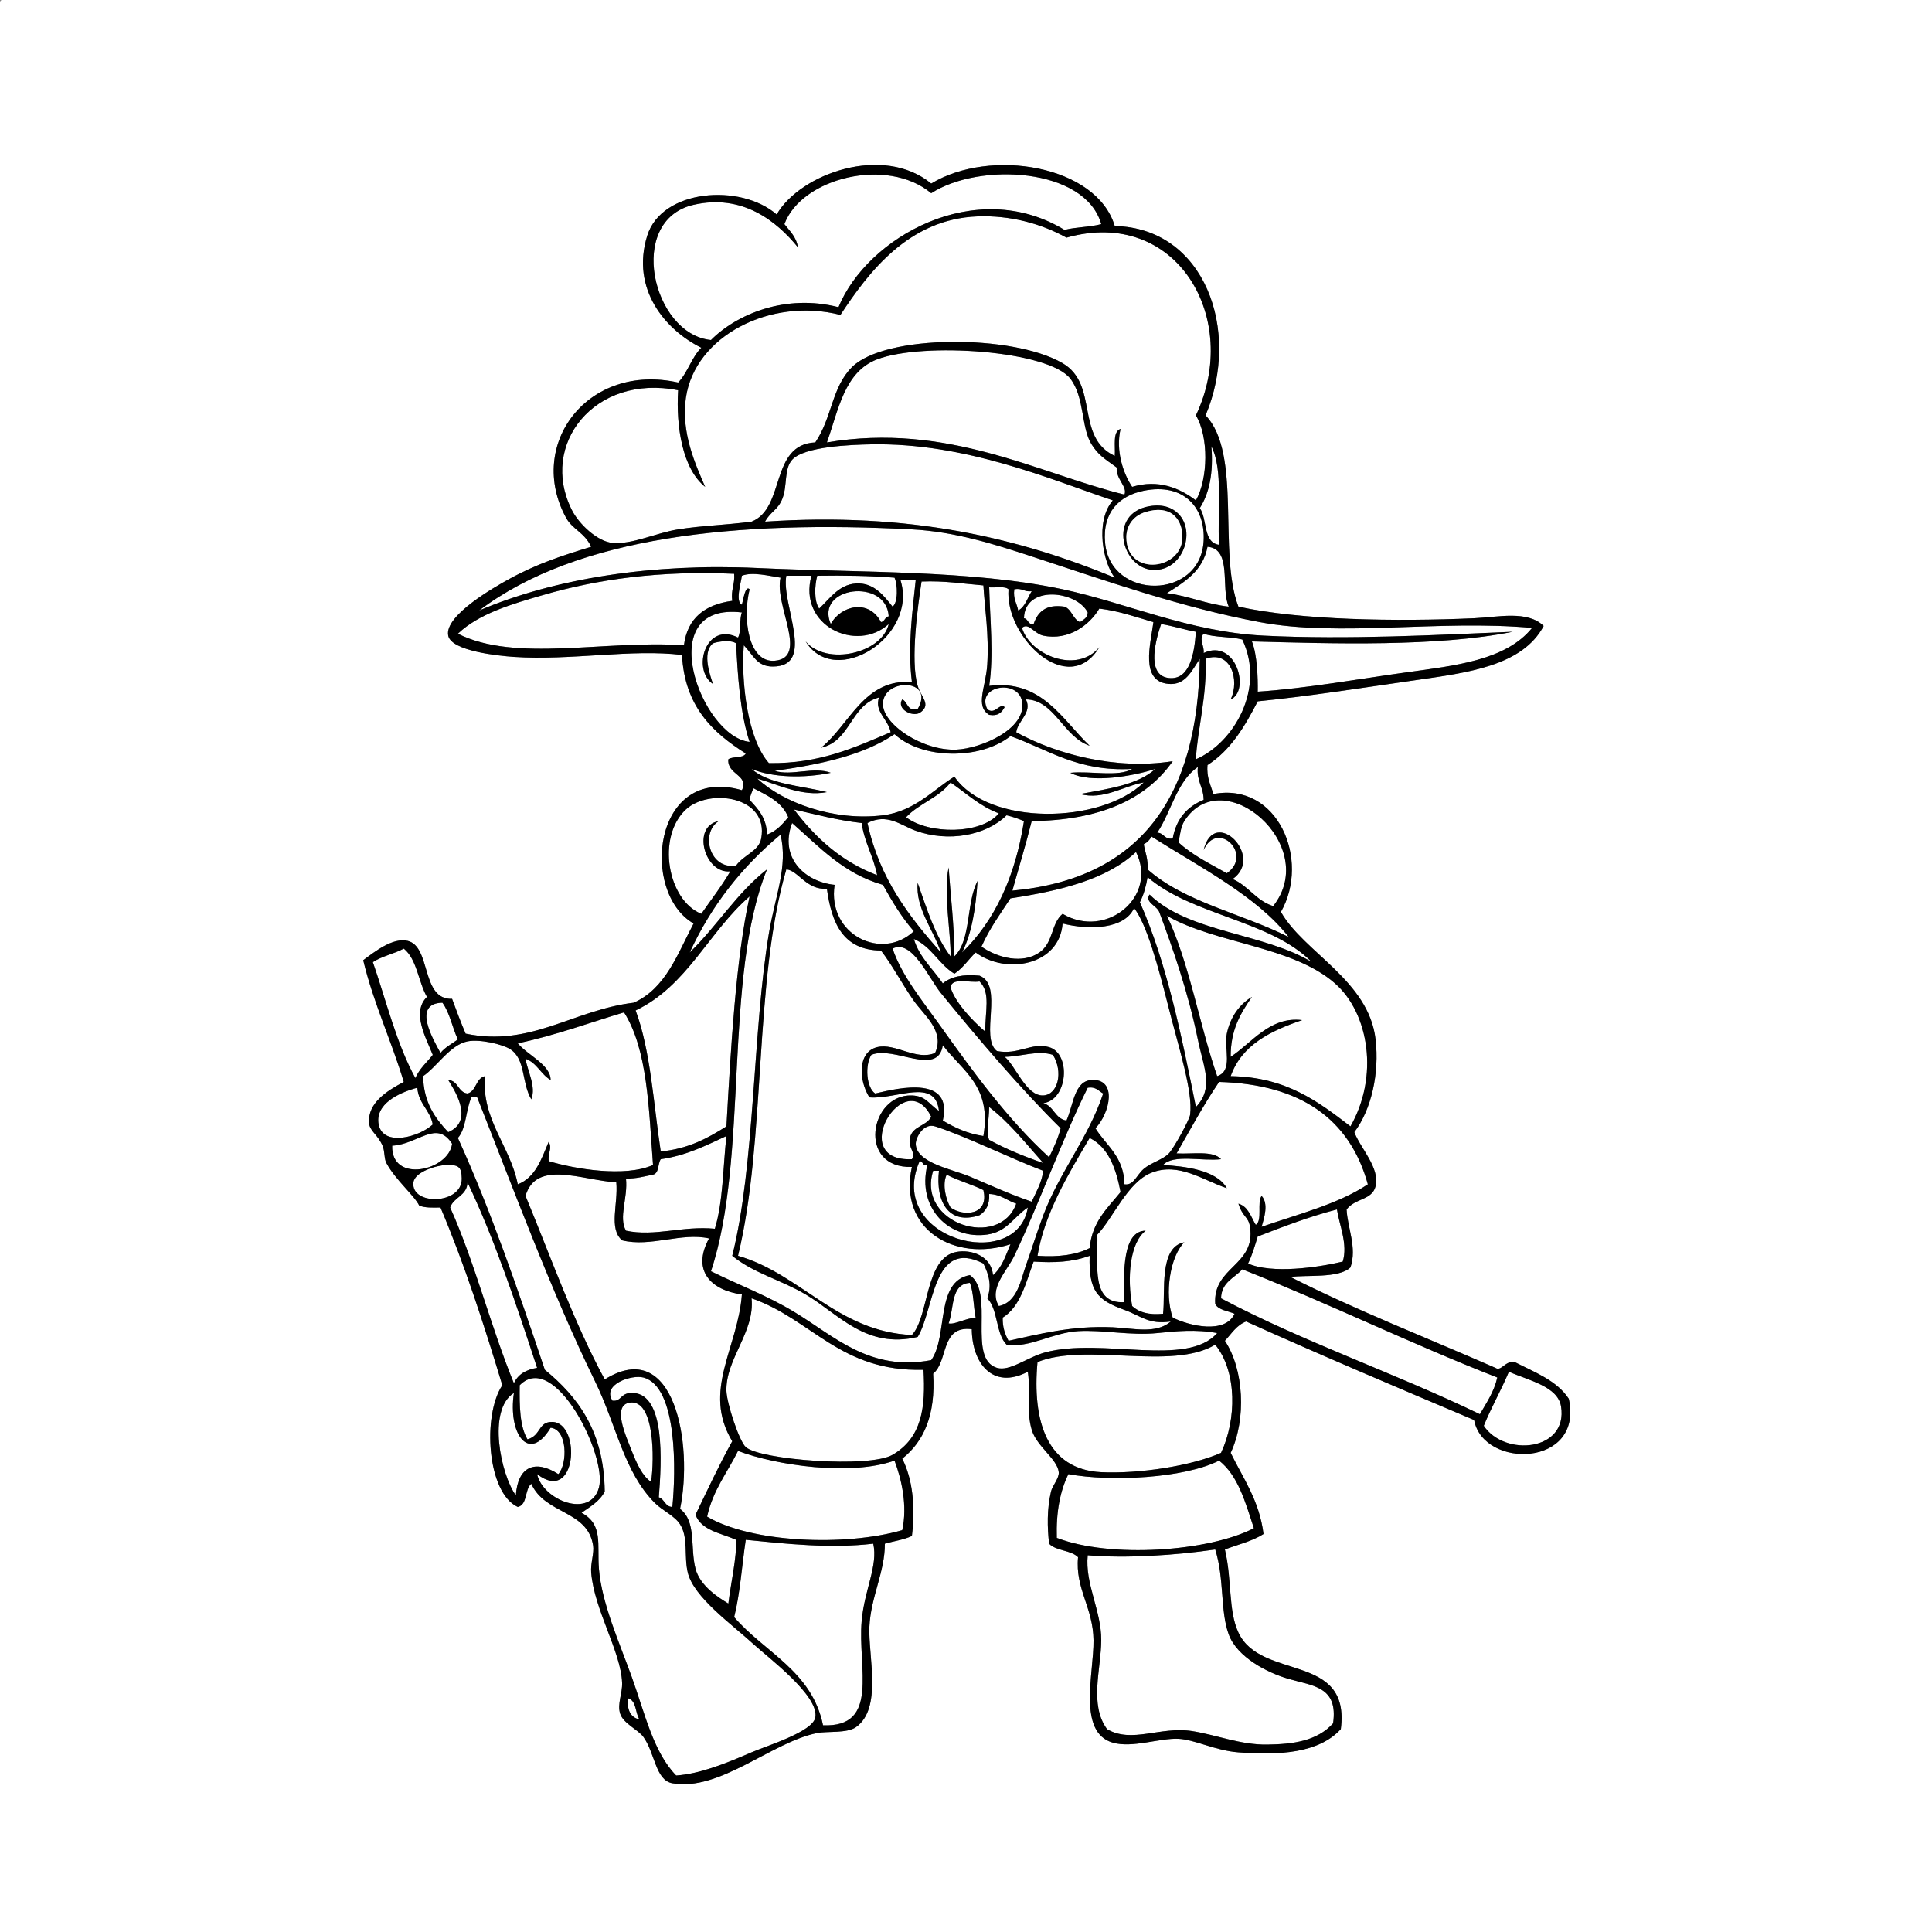 <?xml version="1.0" encoding="utf-8"?>
<!-- Generator: Adobe Illustrator 15.0.0, SVG Export Plug-In . SVG Version: 6.00 Build 0)  -->
<!DOCTYPE svg PUBLIC "-//W3C//DTD SVG 1.1//EN" "http://www.w3.org/Graphics/SVG/1.1/DTD/svg11.dtd">
<svg version="1.1" id="Layer_1" 
	 xmlns="http://www.w3.org/2000/svg" xmlns:xlink="http://www.w3.org/1999/xlink" x="0px" y="0px" width="1000px" height="1000px"
	 viewBox="0 0 1000 1000" enable-background="new 0 0 1000 1000" xml:space="preserve">
<rect x="0" y="0" width="1000" height="1000" fill="#808080" stroke="none"/>
<g>
	<path fill-rule="evenodd" clip-rule="evenodd" fill="#FFFFFF" d="M1,0c332.999,0,666.002,0,999,0c0,333.325,0,666.685,0,1000
		c-333.325,0-666.685,0-1000,0C0,667.661,0,335.339,0,3C-0.086,1.581-0.165,0.168,1,0z M402,111c-18.768-16.27-59.531-13.095-67,11
		c-8.581,27.681,9.401,48.798,28,58c-5.056,4.944-7.053,12.947-12,18c-46.749-10.417-78.68,32.088-58,70
		c3.319,6.085,9.473,7.506,13,15c-15.314,4.684-28.205,8.812-43,17c-6.402,3.543-33.135,18.519-31,29
		c1.637,8.038,26.293,10.483,34,11c29.555,1.981,60.84-4.208,87-1c1.392,26.608,15.829,40.171,33,51c-1.329,2.671-6.688,1.312-9,3
		c-0.805,7.988,10.928,8.155,7,16c-46.141-13.328-52.773,53.049-25,69c-8.297,15.703-14.399,33.601-31,41
		c-31.586,3.819-53.15,23.043-87,16c-2.488-5.845-4.771-11.896-7-18c-16.245,0.541-10.689-27.081-23-30
		c-7.732-1.833-17.042,5.596-23,10c5.431,22.569,14.539,41.461,21,63c-9.2,4.822-18.549,11.032-18,21c0.247,4.477,4.355,5.938,7,12
		c1.252,2.869,0.757,6.7,2,9c4.729,8.746,14.264,16.586,17,22c2.803,1.196,6.9,1.1,11,1c12.316,29.018,22.408,60.259,32,92
		c-10.308,15.449-8.03,55.605,8,63c5.154-1.18,3.491-9.176,7-12c7.115,15.941,29.141,13.52,32,32c0.604,3.902-1.406,9.092-1,14
		c1.594,19.275,15.415,40.92,16,57c0.206,5.653-2.618,10.972-1,16c1.642,5.102,9.303,8.283,12,12c6.06,8.353,6.219,22.431,15,24
		c24.513,4.381,51.427-21.294,75-26c5.042-1.007,15.384,0.229,20-3c13.815-9.661,6.342-36.751,7-52c0.659-15.271,8.084-28.497,8-43
		c4.658-1.342,9.963-2.037,14-4c1.891-15.065,0.351-29.551-5-40c11.172-8.828,17.352-22.647,16-44c7.963-6.37,3.597-25.069,20-23
		c0.124,17.405,10.719,31.615,29,22c1.723,12.51-0.915,19.838,2,30c2.48,8.646,13.357,15.201,14,22c0.299,3.159-3.268,6.853-4,10
		c-2.153,9.252-1.923,18.461-1,27c3.534,3.799,11.382,3.285,15,7c-1.562,16.372,7.802,25.951,8,43c0.199,17.09-8.46,47.704,10,53
		c10.177,2.92,24.295-2.477,34-2c8.479,0.416,18.983,6.088,31,7c21.225,1.61,41.541,0.475,53-12c5.196-39.938-41.297-24.923-53-50
		c-5.367-11.502-3.238-27.137-7-43c6.784-2.549,14.323-4.344,20-8c-2.212-17.455-10.557-28.777-17-42
		c8.229-17.603,6.812-43.267-3-58c3.393-3.607,5.945-8.055,11-10c38.818,17.515,78.412,34.255,118,51
		c4.768,25.51,56.848,24.52,49-11c-6.205-9.462-17.642-13.691-28-19c-4.977-0.847-6.92,5.103-10,3
		c-35.448-15.552-72.154-29.846-106-47c7.601-1.29,24.927,0.894,31-5c3.49-10.296-1.554-20.344-2-30c4.556-5.935,13.193-4.716,15-12
		c2.362-9.525-8.031-19.93-11-28c8.851-11.711,13.018-30.48,11-48c-3.521-30.57-37.226-45.068-49-66
		c15.327-26.883-1.579-67.419-35-61c-1.296-4.704-3.571-8.429-3-15c12.003-7.664,19.32-20.013,26-33
		c25.889-2.552,55.266-7.146,82-11c26.502-3.821,54.952-7.262,66-28c-8.38-8.235-23.733-4.539-36-4
		c-40.397,1.776-89.665,1.074-122-6c-10.683-27.984,1.947-79.28-17-99c18.625-44.173-0.644-97.081-47-98
		c-9.442-31.509-64.483-40.521-95-22C457.23,74.625,414.337,89.738,402,111z"/>
	<path fill-rule="evenodd" clip-rule="evenodd" fill="#FFFFFF" d="M482,100c25.083-16.19,79.776-13.167,88,16
		c-5.743,1.59-13.188,1.479-19,3c-46.064-27.995-102.177,3.82-117,40c-27.337-7.016-52.63,3.565-66,17
		c-30.348-2.945-44.052-61.982-9-70c25.141-5.751,42.824,8.255,54,22c-0.836-5.498-4.246-8.421-7-12
		C414.863,92.118,459.187,80.959,482,100z"/>
	<path fill-rule="evenodd" clip-rule="evenodd" fill="#FFFFFF" d="M619,259c-8.379-6.36-19.433-11.081-33-7
		c-4.707-7.035-8.617-18.816-6-30c-4.22,1.446-2.614,8.719-3,14c-20.655-9.713-8.057-36.923-27-48
		c-25.801-15.087-92.004-14.996-109,2c-10.592,10.592-10.178,25.941-19,39c-23.636,1.031-15.292,34.041-33,41
		c-13.452,1.794-25.5,2.009-38,4c-11.45,1.823-23.856,7.933-34,7c-7.808-0.718-17.32-9.712-21-17
		c-17.118-33.895,11.752-70.634,55-62c-1.183,18.842,2.306,40.791,14,50c-5.063-11.636-12.56-28.084-10-46
		c4.586-32.103,43.859-52.263,80-43c14.495-22.036,35.34-49.684,71-51c16.89-0.623,32.89,3.704,46,11
		c57.086-16.109,90.73,42.024,67,92C625.677,226.134,625.336,247.718,619,259z"/>
	<path fill-rule="evenodd" clip-rule="evenodd" fill="#FFFFFF" d="M582,256c-44.354-10.881-91.494-37.522-154-27
		c5.976-16.636,8.959-36.523,26-43c23.797-9.045,88.758-4.592,100,10c7.486,9.717,5.491,25.275,11,34c3.367,5.333,6.073,7.02,13,12
		C577.546,248.064,583.717,251.903,582,256z"/>
	<path fill-rule="evenodd" clip-rule="evenodd" fill="#FFFFFF" d="M576,259c-9.347,10.869-5.04,32.346,1,40
		c-49.529-20.472-105.947-34.052-181-29c2.838-5.33,6.658-5.931,9-12c2.606-6.754,0.763-15.329,5-20c6.288-6.933,30.546-7.804,41-8
		C499.652,229.089,543.521,248.032,576,259z"/>
	<path fill-rule="evenodd" clip-rule="evenodd" fill="#FFFFFF" d="M627,231c6.241,12.092,2.959,33.707,4,51
		c-8.481-1.186-5.957-13.376-10-19C625.953,255.286,628.122,244.789,627,231z"/>
	<path fill-rule="evenodd" clip-rule="evenodd" fill="#FFFFFF" d="M592,254c20.608-4.19,31.959,8.637,31,26
		c-1.699,30.754-48.314,30.695-51,1C570.548,264.941,579.459,256.55,592,254z M597,295c15.309,0.503,22.083-19.733,13-29
		c-2.996-3.056-7.807-5.224-15-4C573.038,265.736,580.646,294.462,597,295z"/>
	<path fill-rule="evenodd" clip-rule="evenodd" d="M595,262c7.193-1.224,12.004,0.944,15,4c9.083,9.267,2.309,29.503-13,29
		C580.646,294.462,573.038,265.736,595,262z M583,278c0,21.006,29.95,17.203,29-1c-0.459-8.791-6.336-15.844-19-12
		C585.921,267.148,583,272.785,583,278z"/>
	<path fill-rule="evenodd" clip-rule="evenodd" fill="#FFFFFF" d="M593,265c12.664-3.844,18.541,3.209,19,12
		c0.95,18.203-29,22.006-29,1C583,272.785,585.921,267.148,593,265z"/>
	<path fill-rule="evenodd" clip-rule="evenodd" fill="#FFFFFF" d="M793,325c-13.566,16.791-39.808,19.511-65,23
		c-24.973,3.459-52.217,8.372-77,10c0.117-7.05-0.238-18.875-3-26c42.006,1.162,96.022,2.834,135-5
		c-38.667,1.603-85.266,4.179-129,2c-38.468-1.917-71.258-17.064-104-24c-47.419-10.044-104.444-8.509-158-11
		c-54.348-2.528-104.864,5.351-144,22c50.875-38.586,133.826-46.726,224-42c22.439,1.176,42.914,7.751,62,14
		c38.835,12.715,76.981,26.285,118,34C693.552,329.815,744.817,320.66,793,325z"/>
	<path fill-rule="evenodd" clip-rule="evenodd" fill="#FFFFFF" d="M625,283c12.936,1.064,6.684,21.316,11,31
		c-11.67-1.33-20.532-5.467-32-7C613.162,301.162,622.604,295.604,625,283z"/>
	<path fill-rule="evenodd" clip-rule="evenodd" fill="#FFFFFF" d="M380,297c0.451,5.451-1.783,8.217-1,14
		c-14.08,1.92-23.207,8.793-25,23c-40.929-2.839-87.266,9.014-117-6c11.043-10.49,27.847-15.312,44-20
		C309.223,299.81,341.48,295.244,380,297z"/>
	<path fill-rule="evenodd" clip-rule="evenodd" fill="#FFFFFF" d="M404,299c-3.323,14.319,14.821,41.435-3,43
		c-13.586,1.193-16.803-21.684-13-37c-2.281-2.214-3.221,5.396-4,8c-3.495-1.596-0.523-11.077,0-15
		C389.468,295.824,398.314,298.139,404,299z"/>
	<path fill-rule="evenodd" clip-rule="evenodd" fill="#FFFFFF" d="M407,298c4.333,0,8.667,0,13,0c-7.104,26.003,23.453,40.058,40,25
		c-3.404,15.101-32.066,21.877-43,9c15.173,24.707,58.574-2.642,49-32c2.667,0,5.333,0,8,0c-1.772,16.998-4.256,34.814-2,53
		c-24.903-1.772-32.298,22.272-47,34c15.337-3.33,15.216-22.117,30-26c-2.632,7.242,4.831,11.396,6,18
		c-18.528,7.805-36.345,16.322-63,16c-11.157-12.54-14.466-42.366-13-61c4.993,5.128,6.723,11.012,15,11
		C422.602,344.969,404.234,312.796,407,298z"/>
	<path fill-rule="evenodd" clip-rule="evenodd" fill="#FFFFFF" d="M423,298c13.882-0.216,27.331,0.003,40,1
		c1.631,3.426,1.915,12.913-1,15c-4.422-5.588-9.149-11.611-17-12c-10.144-0.502-15.045,7.445-21,13
		C421.297,311.182,421.641,303.086,423,298z"/>
	<path fill-rule="evenodd" clip-rule="evenodd" fill="#FFFFFF" d="M509,303c0.694,11.922,2.969,25.405,2,41
		c-0.728,11.718-6.442,21.404,1,26c4.769,0.769,6.588-1.412,8-4c-2.466-2.509-5.116,4.388-9,1c-5.913-12.029,15.85-15.699,18-4
		c2.621,14.262-21.224,24.458-34,25c-17.586,0.747-38.47-13.315-38-24c0.582-13.238,27.202-12.851,18,3c-5.655,1.322-4.967-3.7-8-5
		c-3.107,4.844,4.917,9.166,9,7c6.411-4.113,0.751-8.141-1-14c-3.92-13.116,0.144-41.904,2-54
		C488.841,300.492,498.519,302.148,509,303z"/>
	<path fill-rule="evenodd" clip-rule="evenodd" fill="#FFFFFF" d="M512,304c3.396,0.271,8.107-0.774,10,1
		c-1.908,24.897,31.02,56.596,47,30c-11.705,14.083-35.913,3.988-40-10c3.284-3.096,6.361,3.048,11,4
		c13.216,2.711,24.005-5.557,29-14c10.424,1.243,18.935,4.398,28,7c-1.452,11.383-7.108,30.817,8,32c8.403,0.658,11.579-6.29,16-13
		c-0.734,71.599-30.75,113.917-97,120c3.336-11.998,6.951-23.716,10-36c34.253-0.413,58.752-10.582,73-31
		c-29.785,4.721-60.756-3.815-81-15c0.743-5.94,8.446-10.197,5-17c14.8,0.204,19.307,19.357,33,24c-13.93-13.162-24.72-34.489-52-31
		C514.416,339.277,512.407,320.149,512,304z"/>
	<path fill-rule="evenodd" clip-rule="evenodd" fill="#FFFFFF" d="M460,319c-2.039,0.294-1.961,2.706-4,3
		c-6.322-12.154-20.801-8.59-26,1C421.607,303.526,458.839,298.948,460,319z"/>
	<path fill-rule="evenodd" clip-rule="evenodd" fill="#FFFFFF" d="M525,305c4.118-0.785,5.132,1.535,9,1
		c-2.218,3.449-3.284,8.049-7,10C526.366,312.301,524.287,310.047,525,305z"/>
	<path fill-rule="evenodd" clip-rule="evenodd" fill="#FFFFFF" d="M563,317c-0.067,2.932-2.286,3.714-4,5
		c-3.746-1.587-4.156-6.51-8-8c-9.771-1.438-13.901,2.766-16,9c-3.14,0.473-2.642-2.691-5-3C530.369,302.62,557.203,305.633,563,317
		z"/>
	<path fill-rule="evenodd" clip-rule="evenodd" fill="#FFFFFF" d="M384,317c-1.418,3.582-0.214,9.786-2,13
		c-16.772-8.48-24.017,16.658-13,24c-0.915-3.247-6.063-15.859,0-21c2.818-1.039,9.356-1.914,12,0c0.776,15.773,2.056,36.425,7,51
		C362.824,381.458,337.103,311.325,384,317z"/>
	<path fill-rule="evenodd" clip-rule="evenodd" fill="#FFFFFF" d="M601,323c6.305,1.029,11.803,2.864,18,4
		c-0.823,11.875-3.375,24.241-13,24C593.716,350.692,597.246,333.895,601,323z"/>
	<path fill-rule="evenodd" clip-rule="evenodd" fill="#FFFFFF" d="M623,328c5.663,2.003,13.906,1.427,20,3
		c12.039,25.157-4.173,53.449-24,62c0.604-14.4,5.838-32.826,5-52c12.962-4.757,17.842,10.879,13,21
		c10.282-4.316,2.768-31.881-14-24C623.45,334.2,620.408,330.885,623,328z"/>
	<path fill-rule="evenodd" clip-rule="evenodd" fill="#FFFFFF" d="M523,381c19.665,7.002,34.803,18.531,63,17
		c-7.019,4.314-21.747,0.919-32,2c10.711,5.765,33.103,1.556,44-2c-9.066,8.267-24.39,10.277-39,13c12.27,3.262,22.483-4.177,33-6
		c-22.007,21.508-80.228,22.76-98-3c-10.598,6.443-20.555,17.968-37,20c-25.55,3.157-51.745-6.613-65-19
		c10.681,3.046,23.124,9.462,36,7c-13.599-3.401-29.968-4.032-39-12c11.076,4.629,27.635,4.821,41,2c-8.871-3.35-20.339,1.785-29-1
		c23.664-3.336,45.937-8.063,62-19C477.364,393.187,507.53,393.357,523,381z"/>
	<path fill-rule="evenodd" clip-rule="evenodd" fill="#FFFFFF" d="M620,397c-0.73,7.396,2.96,10.374,3,17
		c-8.505,3.495-14.203,9.796-16,20c-4.365,0.698-4.446-2.887-8-3C606.325,419.991,609.105,404.439,620,397z"/>
	<path fill-rule="evenodd" clip-rule="evenodd" fill="#FFFFFF" d="M517,421c-9.168,11.087-36.455,10.919-48,2
		c6.583-7.084,17.149-10.184,23-18C500.138,410.529,507.056,417.278,517,421z"/>
	<path fill-rule="evenodd" clip-rule="evenodd" fill="#FFFFFF" d="M390,408c7.238,3.762,14.87,7.13,18,15
		c-3.008,3.658-6.129,7.204-11,9c-0.198-8.802-4.706-13.294-9-18C388.329,411.663,389.202,409.869,390,408z"/>
	<path fill-rule="evenodd" clip-rule="evenodd" fill="#FFFFFF" d="M372,425c-14.27,2.691-7.25,27.467,6,26
		c-4.528,7.806-9.974,14.693-15,22c-17.53-7.069-23.223-39.838-8-54c12.061-11.221,43.11-6.888,39,15
		c-1.242,6.612-8.811,8.293-13,14C367.368,450.348,362.295,431.228,372,425z"/>
	<path fill-rule="evenodd" clip-rule="evenodd" fill="#FFFFFF" d="M659,469c-8.873-2.793-12.805-10.529-21-14
		c16.783-11.644-9.577-38.003-15-15c7.186-16.028,25.883,2.379,12,12c-8.72-4.947-17.953-9.38-25-16c0.919-4.662,1.189-8.15,3-11
		C632.833,393.776,683.812,437.594,659,469z"/>
	<path fill-rule="evenodd" clip-rule="evenodd" fill="#FFFFFF" d="M411,419c11.436,2.564,22.421,5.579,35,7
		c1.45,10.216,6.128,17.205,8,27C435.394,445.94,422.06,433.606,411,419z"/>
	<path fill-rule="evenodd" clip-rule="evenodd" fill="#FFFFFF" d="M530,425c-4.501,28.833-15.105,51.562-32,68
		c5.003-9.997,7.059-22.942,8-37c-5.954,11.045-3.24,30.76-12,39c-0.065-16.269-1.944-30.723-3-46c-2.794,13.847,1.348,34.585,1,46
		c-7.927-10.406-12.229-24.438-17-38c-1.209,13.214,8.285,24.378,12,36c-16.422-18.578-31.79-38.21-38-67
		c10.271-5.293,17.184,1.196,25,4c16.799,6.027,36.258,2.581,47-8C524.25,422.75,527.189,423.811,530,425z"/>
	<path fill-rule="evenodd" clip-rule="evenodd" fill="#FFFFFF" d="M410,426c14.044,12.289,26.51,26.156,47,32
		c4.76,8.573,9.767,16.9,16,24c-16.487,15.582-44.934,1.854-41-24C416.265,456.392,403.263,443.681,410,426z"/>
	<path fill-rule="evenodd" clip-rule="evenodd" fill="#FFFFFF" d="M379,650c11.212,9.108,24.944,12.311,38,20
		c17.014,10.021,31.135,28.385,58,22c8.629-14.008,7.662-51.458,34-38c2.902,5.785,4.458,11.595,2,18
		c5.665,5.668,4.337,18.329,10,24c11.933,1.828,23.571-6.184,37-7c12.843-0.78,27.221,2.412,41,1c9.408-0.964,20.02-2.059,31,0
		c-15.627,17.934-59.708,2.153-89,10c-9.233,2.474-18.405,10.04-25,8c-15.558-4.812-0.888-38.777-14-48
		c-18.107,3.226-11.127,31.539-20,44c-31.804,6.076-50.017-12.32-71-25c-14.035-8.48-28.124-13.665-43-21
		c19.709-59.291,6.233-151.767,29-208c-15.554,12.112-25.938,29.395-40,43c11.347-24.653,27.364-44.636,47-61
		c3.957,16.555-2.716,31.436-6,51C389.594,533.082,390.779,603.448,379,650z"/>
	<path fill-rule="evenodd" clip-rule="evenodd" fill="#FFFFFF" d="M667,485c-23.912-12.088-53.946-18.054-73-35
		c0.335-5.335-1.244-8.755-2-13c1.763-0.903,3.097-2.237,4-4C620.706,448.627,650.912,464.087,667,485z"/>
	<path fill-rule="evenodd" clip-rule="evenodd" fill="#FFFFFF" d="M550,473c-6.096,5.083-4.633,14.864-12,20
		c-8.681,6.052-21.454,2.912-30-3c4.081-9.252,9.725-16.942,15-25c25.725-3.942,49.657-9.677,65-24
		C599.495,464.131,572.519,486.374,550,473z"/>
	<path fill-rule="evenodd" clip-rule="evenodd" fill="#FFFFFF" d="M428,460c2.417,17.583,8.177,31.823,28,32
		c6.041,7.789,10.889,17.307,17,26c5.238,7.453,16.223,15.77,11,27c-9.882,4.177-20.606-5.298-30-3c-10.124,2.477-9.663,16.969-4,26
		c13.837,1.209,34.106-10.516,36,7c-5.516-3.753-6.7-7.728-14-8c-21.778-0.812-28.535,37.854,0,37
		c-7.147,32.621,22.402,49.358,51,40c-2.443,5.891-4.463,12.203-9,16c-1.029-10.201-11.447-13.414-19-12
		c-16.342,3.061-14.029,33.412-23,43c-38.436-1.666-57.525-31.665-90-41c14.653-60.347,8.038-141.963,25-200
		C413.053,450.428,417.407,460.818,428,460z"/>
	<path fill-rule="evenodd" clip-rule="evenodd" fill="#FFFFFF" d="M594,454c23.094,19.906,63.678,22.322,85,44
		c-24.609-15.058-64.008-15.326-84-35c-2.699,3.939,3.769,5.817,5,9c6.816,18.184,14.959,41.351,20,66
		c2.974,14.541,8.504,25.033-1,35c-7.526-37.474-15.172-74.829-29-106C591.93,463.263,593.162,458.829,594,454z"/>
	<path fill-rule="evenodd" clip-rule="evenodd" fill="#FFFFFF" d="M388,464c-7.145,32.523-9.72,78.28-12,119
		c-9.59,6.077-19.695,11.638-34,13c-3.777-24.89-5.224-52.109-13-73C355.676,510.342,366.881,482.215,388,464z"/>
	<path fill-rule="evenodd" clip-rule="evenodd" fill="#FFFFFF" d="M582,613c-0.26-14.407-9.39-19.943-15-29
		c7.675-8.042,11.37-25.758-2-25c-9.026,0.512-9.375,12.936-13,21c-6.027-0.973-6.491-7.509-12-9c12.763-1.717,14.479-25.665,3-29
		c-9.107-2.646-15.858,4.211-27,2c-9.075-6.89,3.784-34.01-9-39c-8.53-0.863-14.812,0.521-19,4c-5.106-7.561-12.05-13.284-15-23
		c9.13,3.87,12.908,13.092,21,18c4.41-2.924,7.28-7.386,11-11c15.899,11.771,43.442,6.581,45-15c13.809,3.521,32.104,2.971,37-8
		c6.573,8.45,12.506,30.188,18,52c4.996,19.836,12.576,43.124,11,55c-0.351,2.641-8.377,17.24-11,20c-3.092,3.253-9.222,4.757-13,8
		C588.131,608.32,586.878,613.693,582,613z"/>
	<path fill-rule="evenodd" clip-rule="evenodd" fill="#FFFFFF" d="M604,474c25.01,14.452,64.975,15.631,87,35
		c17.72,15.583,22.736,48.281,8,74c-16.632-12.701-33.114-25.553-62-26c5.774-16.226,20.602-23.398,37-29
		c-16.729-2.058-26.105,11.892-37,19c-0.1-14.1,5.262-22.738,11-31c-6.122,3.604-11.106,10.035-13,19c-1.599,7.57,3.453,19.307-5,22
		C620.667,530,615.69,498.643,604,474z"/>
	<path fill-rule="evenodd" clip-rule="evenodd" fill="#FFFFFF" d="M549,584c-1.462,5.538-3.709,10.291-6,15
		c-21.469-19.667-39.2-44.022-57-69c-8.913-12.507-19.194-24.908-24-39c9.957-5.158,18.718,15.286,25,23
		C506.435,537.862,528.685,563.999,549,584z"/>
	<path fill-rule="evenodd" clip-rule="evenodd" fill="#FFFFFF" d="M221,516c-8.231,8.002-0.254,21.633,3,30
		c-3.108,3.893-6.885,7.114-9,12c-9.717-17.616-14.989-39.678-22-60c4.6-3.067,11.022-4.311,16-7
		C215.846,496.487,216.507,508.159,221,516z"/>
	<path fill-rule="evenodd" clip-rule="evenodd" fill="#FFFFFF" d="M507,508c5.99,5.789,2.756,15.729,3,26
		c-7.033-5.973-15.842-15.483-18-23C492.743,505.742,501.846,508.846,507,508z"/>
	<path fill-rule="evenodd" clip-rule="evenodd" fill="#FFFFFF" d="M229,519c3.81,5.189,5.104,12.896,8,19
		c-3.09,2.243-6.623,4.044-9,7C224.367,538.271,213.063,519.338,229,519z"/>
	<path fill-rule="evenodd" clip-rule="evenodd" fill="#FFFFFF" d="M338,603c-14.545,6.457-40.424,2.098-54-2
		c-0.464-4.664,1.969-6.425,0-10c-3.764,8.902-6.835,18.498-16,22c-3.962-20.072-18.82-33.338-17-56c-4.848,1.152-4.315,7.685-9,9
		c-5.057-0.609-4.658-6.675-10-7c2.029,3.496,14.365,20.892,0,27c-6.766-7.233-12.726-15.274-13-29c7.057-4.741,13.988-16.231,23-18
		c6.405-1.257,17.964,1.466,22,4c8.212,5.156,5.857,17.37,11,26c2.606-6.626-2-14.651-3-21c5.904,2.097,7.924,8.076,13,11
		c-0.044-7.965-11.878-12.781-17-19c19.083-3.919,39.794-11.537,55-16C335.201,543.133,335.82,573.846,338,603z"/>
	<path fill-rule="evenodd" clip-rule="evenodd" fill="#FFFFFF" d="M488,541c10.292,13.512,25.41,21.184,21,47
		c-8.407-1.259-14.944-4.389-21-8c5.345-23.275-22.068-17.106-35-14c-4.642-3.092-5.356-14.748-2-20
		C462.677,541.034,485.454,557.7,488,541z"/>
	<path fill-rule="evenodd" clip-rule="evenodd" fill="#FFFFFF" d="M545,546c5.457,8.846,2.621,20.619-5,21
		c-8.914,0.445-14.419-15.629-20-20C528.338,546.953,537.189,543.39,545,546z"/>
	<path fill-rule="evenodd" clip-rule="evenodd" fill="#FFFFFF" d="M708,613c-15.396,10.271-35.94,15.393-55,22
		c1.358-4.618,3.731-11.997,0-16c-2.507,3.493,0.596,12.596-3,15c-2.533-4.134-3.857-9.477-9-11c2.236,7.121,5.178,6.589,6,12
		c3.069,20.199-19.347,20.53-18,40c1.827,3.173,6.514,3.486,10,5c-4.852,10.644-23.391,6.294-32,2c-4.426-12.423-1.262-31.88,6-39
		c-13.283,2.442-9.694,25.762-11,37c-7.415,0.748-12.562-0.771-16-4c-2.579-14.281-1.418-32.483,7-39
		c-11.915,0.09-11.571,21.092-11,37c-17.43,1.096-13.699-18.967-14-35c8.179-8.497,15.577-27.095,28-32
		c14.131-5.58,26.671,3.889,39,8c-5.28-9.491-22.042-11.349-33-12c5.247-5.753,20.146-1.854,30-3c-4.043-4.623-14.795-2.539-23-3
		c7.16-12.506,14.05-25.283,22-37C673.139,561.195,698.611,579.055,708,613z"/>
	<path fill-rule="evenodd" clip-rule="evenodd" fill="#FFFFFF" d="M224,582c-6.726,6.399-25.749,11.785-28,0
		c-1.991-10.419,10.172-16.383,20-19C216.646,571.354,222.569,574.431,224,582z"/>
	<path fill-rule="evenodd" clip-rule="evenodd" fill="#FFFFFF" d="M571,566c-7.556,22.832-22.475,40.418-31,63
		c-3.123,8.272-5.937,17.447-9,26c-2.513,7.015-4.386,19.148-14,21c-5.47-9.077,4.155-17.961,8-26c12.741-26.64,25.104-61.14,38-87
		C567.318,562.349,568.605,564.728,571,566z"/>
	<path fill-rule="evenodd" clip-rule="evenodd" fill="#FFFFFF" d="M244,568c1,0,2,0,3,0c18.152,45.836,38.531,101.011,61,147
		c11.207,22.938,14.851,46.851,31,63c3.834,3.834,10.15,6.519,13,11c4.421,6.952,1.925,16.372,4,25c3.07,12.768,22.968,26.859,34,37
		c7.571,6.959,34.175,26.753,32,38c-1.438,7.434-25.168,14.609-33,18c-13.621,5.897-26.641,11.118-39,12
		c-11.774-11.969-16.211-32.108-23-51c-6.241-17.366-15.568-38.103-17-56c-1.019-12.738,2.334-22.871-9-29
		c4.51-3.156,9.417-5.917,12-11c-0.324-31.01-13.773-48.894-31-63c-13.839-41.161-27.812-82.188-45-120
		C241.408,584.074,241.058,574.392,244,568z"/>
	<path fill-rule="evenodd" clip-rule="evenodd" fill="#FFFFFF" d="M482,578c-2.413,4.921-9.845,4.822-11,11
		c-1.237,5.094,3.472,7.798,1,11C437.861,601.518,468.321,550.514,482,578z"/>
	<path fill-rule="evenodd" clip-rule="evenodd" fill="#FFFFFF" d="M512,573c10.723,8.277,19.043,18.957,28,29
		c-9.922-3.411-19.375-7.292-28-12C510.21,585.689,511.924,580.334,512,573z"/>
	<path fill-rule="evenodd" clip-rule="evenodd" fill="#FFFFFF" d="M540,606c-0.903,6.43-3.722,10.945-6,16
		c-10.838-3.691-19.746-7.778-32-13c-8.871-3.78-27.919-7.032-28-17c-0.025-3.137,3.956-10.894,10-9
		C498.818,587.643,524.71,600.312,540,606z"/>
	<path fill-rule="evenodd" clip-rule="evenodd" fill="#FFFFFF" d="M234,592c-1.659,13.943-31.599,20.77-31,1
		C216.565,592.264,225.868,579.351,234,592z"/>
	<path fill-rule="evenodd" clip-rule="evenodd" fill="#FFFFFF" d="M376,588c-1.81,16.189-1.727,34.273-6,48
		c-16.684-1.633-31.071,4.193-46,1c-3.969-6.901,1.075-16.923,0-27c5.474,0.141,9.512-1.154,14-2c3.247-0.754,2.386-5.614,4-8
		C355.413,598.079,365.504,592.838,376,588z"/>
	<path fill-rule="evenodd" clip-rule="evenodd" fill="#FFFFFF" d="M580,617c-6.696,8.304-14.743,15.257-16,29
		c-6.85,3.483-15.914,4.753-27,4c3.515-21.84,16.353-42.965,27-61C573.772,593.894,577.626,604.707,580,617z"/>
	<path fill-rule="evenodd" clip-rule="evenodd" fill="#FFFFFF" d="M476,601c1.987,0.013,1.271,2.729,4,2
		c-5.497,22.407,11.396,38.76,31,36c10.148-1.429,13.344-8.776,21-14C526.376,659.199,458.282,641.461,476,601z"/>
	<path fill-rule="evenodd" clip-rule="evenodd" fill="#FFFFFF" d="M231,603c6.173-0.119,7.896,0.681,8,7
		c0.227,13.669-26.488,14.074-25,2C214.687,606.432,226.284,603.091,231,603z"/>
	<path fill-rule="evenodd" clip-rule="evenodd" fill="#FFFFFF" d="M483,606c1,0,2,0,3,0c-1.772,15.829,4.908,28.348,21,23
		c3.245-2.088,5.29-5.377,5-11c6.123,0.21,9.229,3.437,14,5C517.413,646.881,474.335,633.541,483,606z"/>
	<path fill-rule="evenodd" clip-rule="evenodd" fill="#FFFFFF" d="M319,612c1.015,11.352-4.091,23.876,3,30
		c14.715,3.658,30.801-4.218,45-1c-9.149,16.795,1.101,26.836,17,29c-2.045,27.814-20.725,49.859-5,76
		c-6.795,12.205-12.797,25.203-19,38c3.046,8.287,13.194,9.473,21,13c0.425,8.865-2.749,22.506-4,33c-4.639-2.805-14.637-8.94-17-18
		c-2.875-11.021,0.594-24.509-8-31c6.891-33.166-2.764-89.655-39-67c-15.932-29.401-27.729-62.938-41-95
		C277.463,600.179,301.025,610.822,319,612z"/>
	<path fill-rule="evenodd" clip-rule="evenodd" fill="#FFFFFF" d="M490,608c5.864,3.137,13.032,4.968,19,8
		c3.104,13.073-10.36,13.86-17,9C489.768,621.312,487.481,613.199,490,608z"/>
	<path fill-rule="evenodd" clip-rule="evenodd" fill="#FFFFFF" d="M242,612c14.171,29.829,25.14,62.86,36,96
		c-5.744,0.923-9.944,3.39-12,8c-12.034-29.3-20.17-62.496-33-91C234.87,619.536,241.692,619.025,242,612z"/>
	<path fill-rule="evenodd" clip-rule="evenodd" fill="#FFFFFF" d="M692,626c1.258,8.19,5.75,18.094,3,27
		c-13.07,3.115-36.768,6.416-49,1c2.1-4.234,3.495-9.171,5-14C664.238,634.904,677.44,629.773,692,626z"/>
	<path fill-rule="evenodd" clip-rule="evenodd" fill="#FFFFFF" d="M564,650c-0.534,18.129,3.748,22.873,18,28
		c8.459,3.043,12.569,7.729,24,6c-7.662,6.639-19.32,3.497-30,3c-21.062-0.979-38.51,3.611-54,7c-1.72-3.28-3.153-6.847-3-12
		c9.236-5.764,11.949-18.051,16-29C545.838,653.697,555.047,653.251,564,650z"/>
	<path fill-rule="evenodd" clip-rule="evenodd" fill="#FFFFFF" d="M775,713c-1.734,7.6-5.626,13.041-9,19
		c-43.564-21.102-91.77-37.564-134-60c0.237-8.43,6.908-10.426,11-15C687.95,674.717,729.948,695.385,775,713z"/>
	<path fill-rule="evenodd" clip-rule="evenodd" fill="#FFFFFF" d="M502,664c2.002,4.998,1.81,12.19,3,18
		c-5.018,0.285-11.116,3.8-14,3C493.923,677.256,491.961,664.628,502,664z"/>
	<path fill-rule="evenodd" clip-rule="evenodd" fill="#FFFFFF" d="M389,672c31.215,10.785,45.831,38.169,89,37
		c1.147,19.413-0.784,35.153-16,44c-12.049,7.006-68.825,2.604-76-4c-3.472-3.195-9.811-22.675-10-29
		C375.503,703.413,390.835,689.408,389,672z"/>
	<path fill-rule="evenodd" clip-rule="evenodd" fill="#FFFFFF" d="M629,696c11.37,14.006,11.094,38.877,3,56
		c-15.148,6.704-42.292,10.941-62,10c-28.246-1.349-35.775-26.646-33-57C562.053,694.842,606.644,709.53,629,696z"/>
	<path fill-rule="evenodd" clip-rule="evenodd" fill="#FFFFFF" d="M768,738c3.95-9.716,8.973-18.36,13-28
		c10.071,4.499,25.328,7.521,27,18C811.682,751.073,778.874,754.249,768,738z"/>
	<path fill-rule="evenodd" clip-rule="evenodd" fill="#FFFFFF" d="M278,763c20.612,15.901,22.93-26.461,8-27
		c-7.547-0.272-5.86,7.094-13,9c-3.976-6.69-4.167-17.167-4-28c18.082-18.356,45.439,36.805,41,53
		C305.528,786.312,280.92,776.48,278,763z"/>
	<path fill-rule="evenodd" clip-rule="evenodd" fill="#FFFFFF" d="M348,780c-3.866-0.134-3.944-4.056-7-5
		c1.538-19.157,3.218-52.775-13-54c-7.015-0.529-6.043,4.582-11,4c-5.542-8.479,9.966-13.582,16-12
		C350.875,717.687,349.801,762.306,348,780z"/>
	<path fill-rule="evenodd" clip-rule="evenodd" fill="#FFFFFF" d="M266,721c-3.151,21.169,7.715,36.645,19,18
		c8.713,0.873,8.863,18.488,4,24c-11.99-7.699-21.001-4.05-22,11C259.254,763.381,252.048,729.692,266,721z"/>
	<path fill-rule="evenodd" clip-rule="evenodd" fill="#FFFFFF" d="M337,767c-4.454-2.857-7.5-9.594-10-16
		c-3.01-7.711-10.407-23.645-1-25C338.785,724.158,338.773,755.049,337,767z"/>
	<path fill-rule="evenodd" clip-rule="evenodd" fill="#FFFFFF" d="M463,756c3.591,9.417,6.834,23.361,4,36
		c-29.76,8.603-78.327,6.474-101-7c2.996-13.671,10.487-22.846,16-34C401.917,758.514,440.246,764.072,463,756z"/>
	<path fill-rule="evenodd" clip-rule="evenodd" fill="#FFFFFF" d="M631,756c9.884,7.782,13.642,21.691,18,35
		c-23.288,12.063-74.213,15.72-102,5c-0.408-13.408,1.708-24.292,6-33C574.902,767.045,612.785,765.201,631,756z"/>
	<path fill-rule="evenodd" clip-rule="evenodd" fill="#FFFFFF" d="M452,799c2.539,11.436-4.558,23.695-6,40
		c-2.142,24.215,9.537,55.237-20,54c-5.785-28.216-30.31-37.69-46-56c3.084-12.249,4.008-26.658,6-40
		C406.489,799.045,429.952,801.635,452,799z"/>
	<path fill-rule="evenodd" clip-rule="evenodd" fill="#FFFFFF" d="M629,802c4.812,15.198,2.472,31.698,7,44
		c4.315,11.725,19.855,19.791,31,23c12.612,3.633,25.749,3.987,23,23c-8.433,9.295-20.887,10.781-34,11
		c-13.867,0.23-26.475-5.062-39-7c-16.522-2.557-31.171,6.559-44-1c-9.317-12.705-3.082-31.026-3-46c0.084-15.357-8.519-29.198-7-44
		C582.553,806.707,608.462,805.035,629,802z"/>
	<path fill-rule="evenodd" clip-rule="evenodd" fill="#FFFFFF" d="M325,879c4.523,1.144,3.716,7.617,6,11
		C326.384,888.949,324.495,885.172,325,879z"/>
	<path fill-rule="evenodd" clip-rule="evenodd" d="M482,95c30.517-18.521,85.558-9.509,95,22c46.356,0.919,65.625,53.827,47,98
		c18.947,19.72,6.317,71.016,17,99c32.335,7.074,81.603,7.776,122,6c12.267-0.539,27.62-4.235,36,4
		c-11.048,20.738-39.498,24.179-66,28c-26.734,3.854-56.111,8.448-82,11c-6.68,12.987-13.997,25.336-26,33
		c-0.571,6.571,1.704,10.296,3,15c33.421-6.419,50.327,34.117,35,61c11.774,20.932,45.479,35.43,49,66
		c2.018,17.52-2.149,36.289-11,48c2.969,8.07,13.362,18.475,11,28c-1.807,7.284-10.444,6.065-15,12c0.446,9.656,5.49,19.704,2,30
		c-6.073,5.894-23.399,3.71-31,5c33.846,17.154,70.552,31.448,106,47c3.08,2.103,5.023-3.847,10-3c10.358,5.309,21.795,9.538,28,19
		c7.848,35.52-44.232,36.51-49,11c-39.588-16.745-79.182-33.485-118-51c-5.055,1.945-7.607,6.393-11,10
		c9.812,14.733,11.229,40.397,3,58c6.443,13.223,14.788,24.545,17,42c-5.677,3.656-13.216,5.451-20,8
		c3.762,15.863,1.633,31.498,7,43c11.703,25.077,58.196,10.062,53,50c-11.459,12.475-31.775,13.61-53,12
		c-12.017-0.912-22.521-6.584-31-7c-9.705-0.477-23.823,4.92-34,2c-18.46-5.296-9.801-35.91-10-53c-0.198-17.049-9.562-26.628-8-43
		c-3.618-3.715-11.466-3.201-15-7c-0.923-8.539-1.153-17.748,1-27c0.732-3.147,4.299-6.841,4-10c-0.643-6.799-11.52-13.354-14-22
		c-2.915-10.162-0.277-17.49-2-30c-18.281,9.615-28.876-4.595-29-22c-16.403-2.069-12.037,16.63-20,23
		c1.352,21.353-4.828,35.172-16,44c5.351,10.449,6.891,24.935,5,40c-4.037,1.963-9.342,2.658-14,4c0.084,14.503-7.341,27.729-8,43
		c-0.658,15.249,6.815,42.339-7,52c-4.616,3.229-14.958,1.993-20,3c-23.573,4.706-50.487,30.381-75,26
		c-8.781-1.569-8.94-15.647-15-24c-2.697-3.717-10.358-6.898-12-12c-1.618-5.028,1.206-10.347,1-16
		c-0.585-16.08-14.406-37.725-16-57c-0.406-4.908,1.604-10.098,1-14c-2.859-18.48-24.885-16.059-32-32
		c-3.509,2.824-1.846,10.82-7,12c-16.03-7.395-18.308-47.551-8-63c-9.592-31.741-19.684-62.982-32-92c-4.1,0.1-8.197,0.196-11-1
		c-2.736-5.414-12.271-13.254-17-22c-1.243-2.3-0.748-6.131-2-9c-2.645-6.062-6.753-7.523-7-12c-0.549-9.968,8.8-16.178,18-21
		c-6.461-21.539-15.569-40.431-21-63c5.958-4.404,15.268-11.833,23-10c12.311,2.919,6.755,30.541,23,30
		c2.229,6.104,4.512,12.155,7,18c33.85,7.043,55.414-12.181,87-16c16.601-7.399,22.703-25.297,31-41
		c-27.773-15.951-21.141-82.328,25-69c3.928-7.845-7.805-8.012-7-16c2.312-1.688,7.671-0.329,9-3
		c-17.171-10.829-31.608-24.392-33-51c-26.16-3.208-57.445,2.981-87,1c-7.707-0.517-32.363-2.962-34-11
		c-2.135-10.481,24.598-25.457,31-29c14.795-8.188,27.686-12.316,43-17c-3.527-7.494-9.681-8.915-13-15
		c-20.68-37.912,11.251-80.417,58-70c4.947-5.053,6.944-13.056,12-18c-18.599-9.202-36.581-30.319-28-58
		c7.469-24.095,48.232-27.27,67-11C414.337,89.738,457.23,74.625,482,95z M406,116c2.754,3.579,6.164,6.502,7,12
		c-11.176-13.745-28.859-27.751-54-22c-35.052,8.018-21.348,67.055,9,70c13.37-13.435,38.663-24.016,66-17
		c14.823-36.18,70.936-67.995,117-40c5.812-1.521,13.257-1.41,19-3c-8.224-29.167-62.917-32.19-88-16
		C459.187,80.959,414.863,92.118,406,116z M619,215c23.73-49.976-9.914-108.109-67-92c-13.11-7.296-29.11-11.623-46-11
		c-35.66,1.316-56.505,28.964-71,51c-36.141-9.263-75.414,10.897-80,43c-2.56,17.916,4.937,34.364,10,46
		c-11.694-9.209-15.183-31.158-14-50c-43.248-8.634-72.118,28.105-55,62c3.68,7.288,13.192,16.282,21,17
		c10.144,0.933,22.55-5.177,34-7c12.5-1.991,24.548-2.206,38-4c17.708-6.959,9.364-39.969,33-41c8.822-13.059,8.408-28.408,19-39
		c16.996-16.996,83.199-17.087,109-2c18.943,11.077,6.345,38.287,27,48c0.386-5.281-1.22-12.554,3-14
		c-2.617,11.184,1.293,22.965,6,30c13.567-4.081,24.621,0.64,33,7C625.336,247.718,625.677,226.134,619,215z M578,242
		c-6.927-4.98-9.633-6.667-13-12c-5.509-8.725-3.514-24.283-11-34c-11.242-14.592-76.203-19.045-100-10
		c-17.041,6.477-20.024,26.364-26,43c62.506-10.522,109.646,16.119,154,27C583.717,251.903,577.546,248.064,578,242z M451,230
		c-10.454,0.196-34.712,1.067-41,8c-4.237,4.671-2.394,13.246-5,20c-2.342,6.069-6.162,6.67-9,12c75.053-5.052,131.471,8.528,181,29
		c-6.04-7.654-10.347-29.131-1-40C543.521,248.032,499.652,229.089,451,230z M621,263c4.043,5.624,1.519,17.814,10,19
		c-1.041-17.293,2.241-38.908-4-51C628.122,244.789,625.953,255.286,621,263z M572,281c2.686,29.695,49.301,29.754,51-1
		c0.959-17.363-10.392-30.19-31-26C579.459,256.55,570.548,264.941,572,281z M652,322c-41.019-7.715-79.165-21.285-118-34
		c-19.086-6.249-39.561-12.824-62-14c-90.174-4.726-173.125,3.414-224,42c39.136-16.649,89.652-24.528,144-22
		c53.556,2.491,110.581,0.956,158,11c32.742,6.936,65.532,22.083,104,24c43.734,2.179,90.333-0.397,129-2
		c-38.978,7.834-92.994,6.162-135,5c2.762,7.125,3.117,18.95,3,26c24.783-1.628,52.027-6.541,77-10c25.192-3.489,51.434-6.209,65-23
		C744.817,320.66,693.552,329.815,652,322z M604,307c11.468,1.533,20.33,5.67,32,7c-4.316-9.684,1.936-29.936-11-31
		C622.604,295.604,613.162,301.162,604,307z M281,308c-16.153,4.688-32.957,9.51-44,20c29.734,15.014,76.071,3.161,117,6
		c1.793-14.207,10.92-21.08,25-23c-0.783-5.783,1.451-8.549,1-14C341.48,295.244,309.223,299.81,281,308z M384,298
		c-0.523,3.923-3.495,13.404,0,15c0.779-2.604,1.719-10.214,4-8c-3.803,15.316-0.586,38.193,13,37c17.821-1.565-0.323-28.681,3-43
		C398.314,298.139,389.468,295.824,384,298z M400,345c-8.277,0.012-10.007-5.872-15-11c-1.466,18.634,1.843,48.46,13,61
		c26.655,0.322,44.472-8.195,63-16c-1.169-6.604-8.632-10.758-6-18c-14.784,3.883-14.663,22.67-30,26
		c14.702-11.728,22.097-35.772,47-34c-2.256-18.186,0.228-36.002,2-53c-2.667,0-5.333,0-8,0c9.574,29.358-33.827,56.707-49,32
		c10.934,12.877,39.596,6.101,43-9c-16.547,15.058-47.104,1.003-40-25c-4.333,0-8.667,0-13,0
		C404.234,312.796,422.602,344.969,400,345z M424,315c5.955-5.555,10.856-13.502,21-13c7.851,0.389,12.578,6.412,17,12
		c2.915-2.087,2.631-11.574,1-15c-12.669-0.997-26.118-1.216-40-1C421.641,303.086,421.297,311.182,424,315z M477,301
		c-1.856,12.096-5.92,40.884-2,54c1.751,5.859,7.411,9.887,1,14c-4.083,2.166-12.107-2.156-9-7c3.033,1.3,2.345,6.322,8,5
		c9.202-15.851-17.418-16.238-18-3c-0.47,10.685,20.414,24.747,38,24c12.776-0.542,36.621-10.738,34-25
		c-2.15-11.699-23.913-8.029-18,4c3.884,3.388,6.534-3.509,9-1c-1.412,2.588-3.231,4.769-8,4c-7.442-4.596-1.728-14.282-1-26
		c0.969-15.595-1.306-29.078-2-41C498.519,302.148,488.841,300.492,477,301z M512,355c27.28-3.489,38.07,17.838,52,31
		c-13.693-4.643-18.2-23.796-33-24c3.446,6.803-4.257,11.06-5,17c20.244,11.185,51.215,19.721,81,15
		c-14.248,20.418-38.747,30.587-73,31c-3.049,12.284-6.664,24.002-10,36c66.25-6.083,96.266-48.401,97-120
		c-4.421,6.71-7.597,13.658-16,13c-15.108-1.183-9.452-20.617-8-32c-9.065-2.602-17.576-5.757-28-7
		c-4.995,8.443-15.784,16.711-29,14c-4.639-0.952-7.716-7.096-11-4c4.087,13.988,28.295,24.083,40,10
		c-15.98,26.596-48.908-5.103-47-30c-1.893-1.774-6.604-0.729-10-1C512.407,320.149,514.416,339.277,512,355z M430,323
		c5.199-9.59,19.678-13.154,26-1c2.039-0.294,1.961-2.706,4-3C458.839,298.948,421.607,303.526,430,323z M527,316
		c3.716-1.951,4.782-6.551,7-10c-3.868,0.535-4.882-1.785-9-1C524.287,310.047,526.366,312.301,527,316z M530,320
		c2.358,0.309,1.86,3.473,5,3c2.099-6.234,6.229-10.438,16-9c3.844,1.49,4.254,6.413,8,8c1.714-1.286,3.933-2.068,4-5
		C557.203,305.633,530.369,302.62,530,320z M388,384c-4.944-14.575-6.224-35.227-7-51c-2.644-1.914-9.182-1.039-12,0
		c-6.063,5.141-0.915,17.753,0,21c-11.017-7.342-3.772-32.48,13-24c1.786-3.214,0.582-9.418,2-13
		C337.103,311.325,362.824,381.458,388,384z M606,351c9.625,0.241,12.177-12.125,13-24c-6.197-1.136-11.695-2.971-18-4
		C597.246,333.895,593.716,350.692,606,351z M623,338c16.768-7.881,24.282,19.684,14,24c4.842-10.121-0.038-25.757-13-21
		c0.838,19.174-4.396,37.6-5,52c19.827-8.551,36.039-36.843,24-62c-6.094-1.573-14.337-0.997-20-3
		C620.408,330.885,623.45,334.2,623,338z M463,380c-16.063,10.937-38.336,15.664-62,19c8.661,2.785,20.129-2.35,29,1
		c-13.365,2.821-29.924,2.629-41-2c9.032,7.968,25.401,8.599,39,12c-12.876,2.462-25.319-3.954-36-7
		c13.255,12.387,39.45,22.157,65,19c16.445-2.032,26.402-13.557,37-20c17.772,25.76,75.993,24.508,98,3
		c-10.517,1.823-20.73,9.262-33,6c14.61-2.723,29.934-4.733,39-13c-10.897,3.556-33.289,7.765-44,2c10.253-1.081,24.981,2.314,32-2
		c-28.197,1.531-43.335-9.998-63-17C507.53,393.357,477.364,393.187,463,380z M599,431c3.554,0.113,3.635,3.698,8,3
		c1.797-10.204,7.495-16.505,16-20c-0.04-6.626-3.73-9.604-3-17C609.105,404.439,606.325,419.991,599,431z M492,405
		c-5.851,7.816-16.417,10.916-23,18c11.545,8.919,38.832,9.087,48-2C507.056,417.278,500.138,410.529,492,405z M388,414
		c4.294,4.706,8.802,9.198,9,18c4.871-1.796,7.992-5.342,11-9c-3.13-7.87-10.762-11.238-18-15
		C389.202,409.869,388.329,411.663,388,414z M381,448c4.189-5.707,11.758-7.388,13-14c4.11-21.888-26.939-26.221-39-15
		c-15.223,14.162-9.53,46.931,8,54c5.026-7.307,10.472-14.194,15-22c-13.25,1.467-20.27-23.309-6-26
		C362.295,431.228,367.368,450.348,381,448z M613,425c-1.811,2.85-2.081,6.338-3,11c7.047,6.62,16.28,11.053,25,16
		c13.883-9.621-4.814-28.028-12-12c5.423-23.003,31.783,3.356,15,15c8.195,3.471,12.127,11.207,21,14
		C683.812,437.594,632.833,393.776,613,425z M454,453c-1.872-9.795-6.55-16.784-8-27c-12.579-1.421-23.564-4.436-35-7
		C422.06,433.606,435.394,445.94,454,453z M521,422c-10.742,10.581-30.201,14.027-47,8c-7.816-2.804-14.729-9.293-25-4
		c6.21,28.79,21.578,48.422,38,67c-3.715-11.622-13.209-22.786-12-36c4.771,13.562,9.073,27.594,17,38
		c0.348-11.415-3.794-32.153-1-46c1.056,15.277,2.935,29.731,3,46c8.76-8.24,6.046-27.955,12-39c-0.941,14.058-2.997,27.003-8,37
		c16.895-16.438,27.499-39.167,32-68C527.189,423.811,524.25,422.75,521,422z M432,458c-3.934,25.854,24.513,39.582,41,24
		c-6.233-7.1-11.24-15.427-16-24c-20.49-5.844-32.956-19.711-47-32C403.263,443.681,416.265,456.392,432,458z M398,483
		c3.284-19.564,9.957-34.445,6-51c-19.636,16.364-35.653,36.347-47,61c14.062-13.605,24.446-30.888,40-43
		c-22.767,56.233-9.291,148.709-29,208c14.876,7.335,28.965,12.52,43,21c20.983,12.68,39.196,31.076,71,25
		c8.873-12.461,1.893-40.774,20-44c13.112,9.223-1.558,43.188,14,48c6.595,2.04,15.767-5.526,25-8c29.292-7.847,73.373,7.934,89-10
		c-10.98-2.059-21.592-0.964-31,0c-13.779,1.412-28.157-1.78-41-1c-13.429,0.816-25.067,8.828-37,7c-5.663-5.671-4.335-18.332-10-24
		c2.458-6.405,0.902-12.215-2-18c-26.338-13.458-25.371,23.992-34,38c-26.865,6.385-40.986-11.979-58-22
		c-13.056-7.689-26.788-10.892-38-20C390.779,603.448,389.594,533.082,398,483z M596,433c-0.903,1.763-2.237,3.097-4,4
		c0.756,4.245,2.335,7.665,2,13c19.054,16.946,49.088,22.912,73,35C650.912,464.087,620.706,448.627,596,433z M588,441
		c-15.343,14.323-39.275,20.058-65,24c-5.275,8.058-10.919,15.748-15,25c8.546,5.912,21.319,9.052,30,3
		c7.367-5.136,5.904-14.917,12-20C572.519,486.374,599.495,464.131,588,441z M407,450c-16.962,58.037-10.347,139.653-25,200
		c32.475,9.335,51.564,39.334,90,41c8.971-9.588,6.658-39.939,23-43c7.553-1.414,17.971,1.799,19,12c4.537-3.797,6.557-10.109,9-16
		c-28.598,9.358-58.147-7.379-51-40c-28.535,0.854-21.778-37.812,0-37c7.3,0.272,8.484,4.247,14,8c-1.894-17.516-22.163-5.791-36-7
		c-5.663-9.031-6.124-23.523,4-26c9.394-2.298,20.118,7.177,30,3c5.223-11.23-5.762-19.547-11-27c-6.111-8.693-10.959-18.211-17-26
		c-19.823-0.177-25.583-14.417-28-32C417.407,460.818,413.053,450.428,407,450z M590,467c13.828,31.171,21.474,68.526,29,106
		c9.504-9.967,3.974-20.459,1-35c-5.041-24.649-13.184-47.816-20-66c-1.231-3.183-7.699-5.061-5-9
		c19.992,19.674,59.391,19.942,84,35c-21.322-21.678-61.906-24.094-85-44C593.162,458.829,591.93,463.263,590,467z M329,523
		c7.776,20.891,9.223,48.11,13,73c14.305-1.362,24.41-6.923,34-13c2.28-40.72,4.855-86.477,12-119
		C366.881,482.215,355.676,510.342,329,523z M592,605c3.778-3.243,9.908-4.747,13-8c2.623-2.76,10.649-17.359,11-20
		c1.576-11.876-6.004-35.164-11-55c-5.494-21.812-11.427-43.55-18-52c-4.896,10.971-23.191,11.521-37,8
		c-1.558,21.581-29.101,26.771-45,15c-3.72,3.614-6.59,8.076-11,11c-8.092-4.908-11.87-14.13-21-18c2.95,9.716,9.894,15.439,15,23
		c4.188-3.479,10.47-4.863,19-4c12.784,4.99-0.075,32.11,9,39c11.142,2.211,17.893-4.646,27-2c11.479,3.335,9.763,27.283-3,29
		c5.509,1.491,5.973,8.027,12,9c3.625-8.064,3.974-20.488,13-21c13.37-0.758,9.675,16.958,2,25c5.61,9.057,14.74,14.593,15,29
		C586.878,613.693,588.131,608.32,592,605z M630,557c8.453-2.693,3.401-14.43,5-22c1.894-8.965,6.878-15.396,13-19
		c-5.738,8.262-11.1,16.9-11,31c10.895-7.108,20.271-21.058,37-19c-16.398,5.602-31.226,12.774-37,29
		c28.886,0.447,45.368,13.299,62,26c14.736-25.719,9.72-58.417-8-74c-22.025-19.369-61.99-20.548-87-35
		C615.69,498.643,620.667,530,630,557z M487,514c-6.282-7.714-15.043-28.158-25-23c4.806,14.092,15.087,26.493,24,39
		c17.8,24.978,35.531,49.333,57,69c2.291-4.709,4.538-9.462,6-15C528.685,563.999,506.435,537.862,487,514z M209,491
		c-4.978,2.689-11.4,3.933-16,7c7.011,20.322,12.283,42.384,22,60c2.115-4.886,5.892-8.107,9-12c-3.254-8.367-11.231-21.998-3-30
		C216.507,508.159,215.846,496.487,209,491z M492,511c2.158,7.517,10.967,17.027,18,23c-0.244-10.271,2.99-20.211-3-26
		C501.846,508.846,492.743,505.742,492,511z M228,545c2.377-2.956,5.91-4.757,9-7c-2.896-6.104-4.19-13.811-8-19
		C213.063,519.338,224.367,538.271,228,545z M323,524c-15.206,4.463-35.917,12.081-55,16c5.122,6.219,16.956,11.035,17,19
		c-5.076-2.924-7.096-8.903-13-11c1,6.349,5.606,14.374,3,21c-5.143-8.63-2.788-20.844-11-26c-4.036-2.534-15.595-5.257-22-4
		c-9.012,1.769-15.943,13.259-23,18c0.274,13.726,6.234,21.767,13,29c14.365-6.108,2.029-23.504,0-27c5.342,0.325,4.943,6.391,10,7
		c4.685-1.315,4.152-7.848,9-9c-1.82,22.662,13.038,35.928,17,56c9.165-3.502,12.236-13.098,16-22c1.969,3.575-0.464,5.336,0,10
		c13.576,4.098,39.455,8.457,54,2C335.82,573.846,335.201,543.133,323,524z M451,546c-3.356,5.252-2.642,16.908,2,20
		c12.932-3.106,40.345-9.275,35,14c6.056,3.611,12.593,6.741,21,8c4.41-25.816-10.708-33.488-21-47
		C485.454,557.7,462.677,541.034,451,546z M520,547c5.581,4.371,11.086,20.445,20,20c7.621-0.381,10.457-12.154,5-21
		C537.189,543.39,528.338,546.953,520,547z M631,560c-7.95,11.717-14.84,24.494-22,37c8.205,0.461,18.957-1.623,23,3
		c-9.854,1.146-24.753-2.753-30,3c10.958,0.651,27.72,2.509,33,12c-12.329-4.111-24.869-13.58-39-8
		c-12.423,4.905-19.821,23.503-28,32c0.301,16.033-3.43,36.096,14,35c-0.571-15.908-0.915-36.91,11-37
		c-8.418,6.517-9.579,24.719-7,39c3.438,3.229,8.585,4.748,16,4c1.306-11.238-2.283-34.558,11-37c-7.262,7.12-10.426,26.577-6,39
		c8.609,4.294,27.148,8.644,32-2c-3.486-1.514-8.173-1.827-10-5c-1.347-19.47,21.069-19.801,18-40c-0.822-5.411-3.764-4.879-6-12
		c5.143,1.523,6.467,6.866,9,11c3.596-2.404,0.493-11.507,3-15c3.731,4.003,1.358,11.382,0,16c19.06-6.607,39.604-11.729,55-22
		C698.611,579.055,673.139,561.195,631,560z M216,563c-9.828,2.617-21.991,8.581-20,19c2.251,11.785,21.274,6.399,28,0
		C222.569,574.431,216.646,571.354,216,563z M563,563c-12.896,25.86-25.259,60.36-38,87c-3.845,8.039-13.47,16.923-8,26
		c9.614-1.852,11.487-13.985,14-21c3.063-8.553,5.877-17.728,9-26c8.525-22.582,23.444-40.168,31-63
		C568.605,564.728,567.318,562.349,563,563z M237,589c17.188,37.812,31.161,78.839,45,120c17.227,14.106,30.676,31.99,31,63
		c-2.583,5.083-7.49,7.844-12,11c11.334,6.129,7.981,16.262,9,29c1.432,17.897,10.759,38.634,17,56
		c6.789,18.892,11.226,39.031,23,51c12.359-0.882,25.379-6.103,39-12c7.832-3.391,31.562-10.566,33-18
		c2.175-11.247-24.429-31.041-32-38c-11.032-10.141-30.93-24.232-34-37c-2.075-8.628,0.421-18.048-4-25
		c-2.85-4.481-9.166-7.166-13-11c-16.149-16.149-19.793-40.062-31-63c-22.469-45.989-42.848-101.164-61-147c-1,0-2,0-3,0
		C241.058,574.392,241.408,584.074,237,589z M472,600c2.472-3.202-2.237-5.906-1-11c1.155-6.178,8.587-6.079,11-11
		C468.321,550.514,437.861,601.518,472,600z M512,590c8.625,4.708,18.078,8.589,28,12c-8.957-10.043-17.277-20.723-28-29
		C511.924,580.334,510.21,585.689,512,590z M484,583c-6.044-1.894-10.025,5.863-10,9c0.081,9.968,19.129,13.22,28,17
		c12.254,5.222,21.162,9.309,32,13c2.278-5.055,5.097-9.57,6-16C524.71,600.312,498.818,587.643,484,583z M203,593
		c-0.599,19.77,29.341,12.943,31-1C225.868,579.351,216.565,592.264,203,593z M342,600c-1.614,2.386-0.753,7.246-4,8
		c-4.488,0.846-8.526,2.141-14,2c1.075,10.077-3.969,20.099,0,27c14.929,3.193,29.316-2.633,46-1c4.273-13.727,4.19-31.811,6-48
		C365.504,592.838,355.413,598.079,342,600z M564,589c-10.647,18.035-23.485,39.16-27,61c11.086,0.753,20.15-0.517,27-4
		c1.257-13.743,9.304-20.696,16-29C577.626,604.707,573.772,593.894,564,589z M532,625c-7.656,5.224-10.852,12.571-21,14
		c-19.604,2.76-36.497-13.593-31-36c-2.729,0.729-2.013-1.987-4-2C458.282,641.461,526.376,659.199,532,625z M214,612
		c-1.488,12.074,25.227,11.669,25-2c-0.104-6.319-1.827-7.119-8-7C226.284,603.091,214.687,606.432,214,612z M526,623
		c-4.771-1.563-7.877-4.79-14-5c0.29,5.623-1.755,8.912-5,11c-16.092,5.348-22.772-7.171-21-23c-1,0-2,0-3,0
		C474.335,633.541,517.413,646.881,526,623z M272,619c13.271,32.062,25.068,65.599,41,95c36.236-22.655,45.891,33.834,39,67
		c8.594,6.491,5.125,19.979,8,31c2.363,9.06,12.361,15.195,17,18c1.251-10.494,4.425-24.135,4-33c-7.806-3.527-17.954-4.713-21-13
		c6.203-12.797,12.205-25.795,19-38c-15.725-26.141,2.955-48.186,5-76c-15.899-2.164-26.149-12.205-17-29
		c-14.199-3.218-30.285,4.658-45,1c-7.091-6.124-1.985-18.648-3-30C301.025,610.822,277.463,600.179,272,619z M492,625
		c6.64,4.86,20.104,4.073,17-9c-5.968-3.032-13.136-4.863-19-8C487.481,613.199,489.768,621.312,492,625z M233,625
		c12.83,28.504,20.966,61.7,33,91c2.056-4.61,6.256-7.077,12-8c-10.86-33.14-21.829-66.171-36-96
		C241.692,619.025,234.87,619.536,233,625z M651,640c-1.505,4.829-2.9,9.766-5,14c12.232,5.416,35.93,2.115,49-1
		c2.75-8.906-1.742-18.81-3-27C677.44,629.773,664.238,634.904,651,640z M535,653c-4.051,10.949-6.764,23.236-16,29
		c-0.153,5.153,1.28,8.72,3,12c15.49-3.389,32.938-7.979,54-7c10.68,0.497,22.338,3.639,30-3c-11.431,1.729-15.541-2.957-24-6
		c-14.252-5.127-18.534-9.871-18-28C555.047,653.251,545.838,653.697,535,653z M643,657c-4.092,4.574-10.763,6.57-11,15
		c42.23,22.436,90.436,38.898,134,60c3.374-5.959,7.266-11.4,9-19C729.948,695.385,687.95,674.717,643,657z M491,685
		c2.884,0.8,8.982-2.715,14-3c-1.19-5.81-0.998-13.002-3-18C491.961,664.628,493.923,677.256,491,685z M376,720
		c0.189,6.325,6.528,25.805,10,29c7.175,6.604,63.951,11.006,76,4c15.216-8.847,17.147-24.587,16-44
		c-43.169,1.169-57.785-26.215-89-37C390.835,689.408,375.503,703.413,376,720z M537,705c-2.775,30.354,4.754,55.651,33,57
		c19.708,0.941,46.852-3.296,62-10c8.094-17.123,8.37-41.994-3-56C606.644,709.53,562.053,694.842,537,705z M808,728
		c-1.672-10.479-16.929-13.501-27-18c-4.027,9.64-9.05,18.284-13,28C778.874,754.249,811.682,751.073,808,728z M310,770
		c4.439-16.195-22.918-71.356-41-53c-0.167,10.833,0.024,21.31,4,28c7.14-1.906,5.453-9.272,13-9c14.93,0.539,12.612,42.901-8,27
		C280.92,776.48,305.528,786.312,310,770z M333,713c-6.034-1.582-21.542,3.521-16,12c4.957,0.582,3.985-4.529,11-4
		c16.218,1.225,14.538,34.843,13,54c3.056,0.944,3.134,4.866,7,5C349.801,762.306,350.875,717.687,333,713z M267,774
		c0.999-15.05,10.01-18.699,22-11c4.863-5.512,4.713-23.127-4-24c-11.285,18.645-22.151,3.169-19-18
		C252.048,729.692,259.254,763.381,267,774z M326,726c-9.407,1.355-2.01,17.289,1,25c2.5,6.406,5.546,13.143,10,16
		C338.773,755.049,338.785,724.158,326,726z M382,751c-5.513,11.154-13.004,20.329-16,34c22.673,13.474,71.24,15.603,101,7
		c2.834-12.639-0.409-26.583-4-36C440.246,764.072,401.917,758.514,382,751z M553,763c-4.292,8.708-6.408,19.592-6,33
		c27.787,10.72,78.712,7.063,102-5c-4.358-13.309-8.116-27.218-18-35C612.785,765.201,574.902,767.045,553,763z M386,797
		c-1.992,13.342-2.916,27.751-6,40c15.69,18.31,40.215,27.784,46,56c29.537,1.237,17.858-29.785,20-54
		c1.442-16.305,8.539-28.564,6-40C429.952,801.635,406.489,799.045,386,797z M563,805c-1.519,14.802,7.084,28.643,7,44
		c-0.082,14.974-6.317,33.295,3,46c12.829,7.559,27.478-1.557,44,1c12.525,1.938,25.133,7.23,39,7c13.113-0.219,25.567-1.705,34-11
		c2.749-19.013-10.388-19.367-23-23c-11.145-3.209-26.685-11.275-31-23c-4.528-12.302-2.188-28.802-7-44
		C608.462,805.035,582.553,806.707,563,805z M331,890c-2.284-3.383-1.477-9.856-6-11C324.495,885.172,326.384,888.949,331,890z"/>
</g>
</svg>

